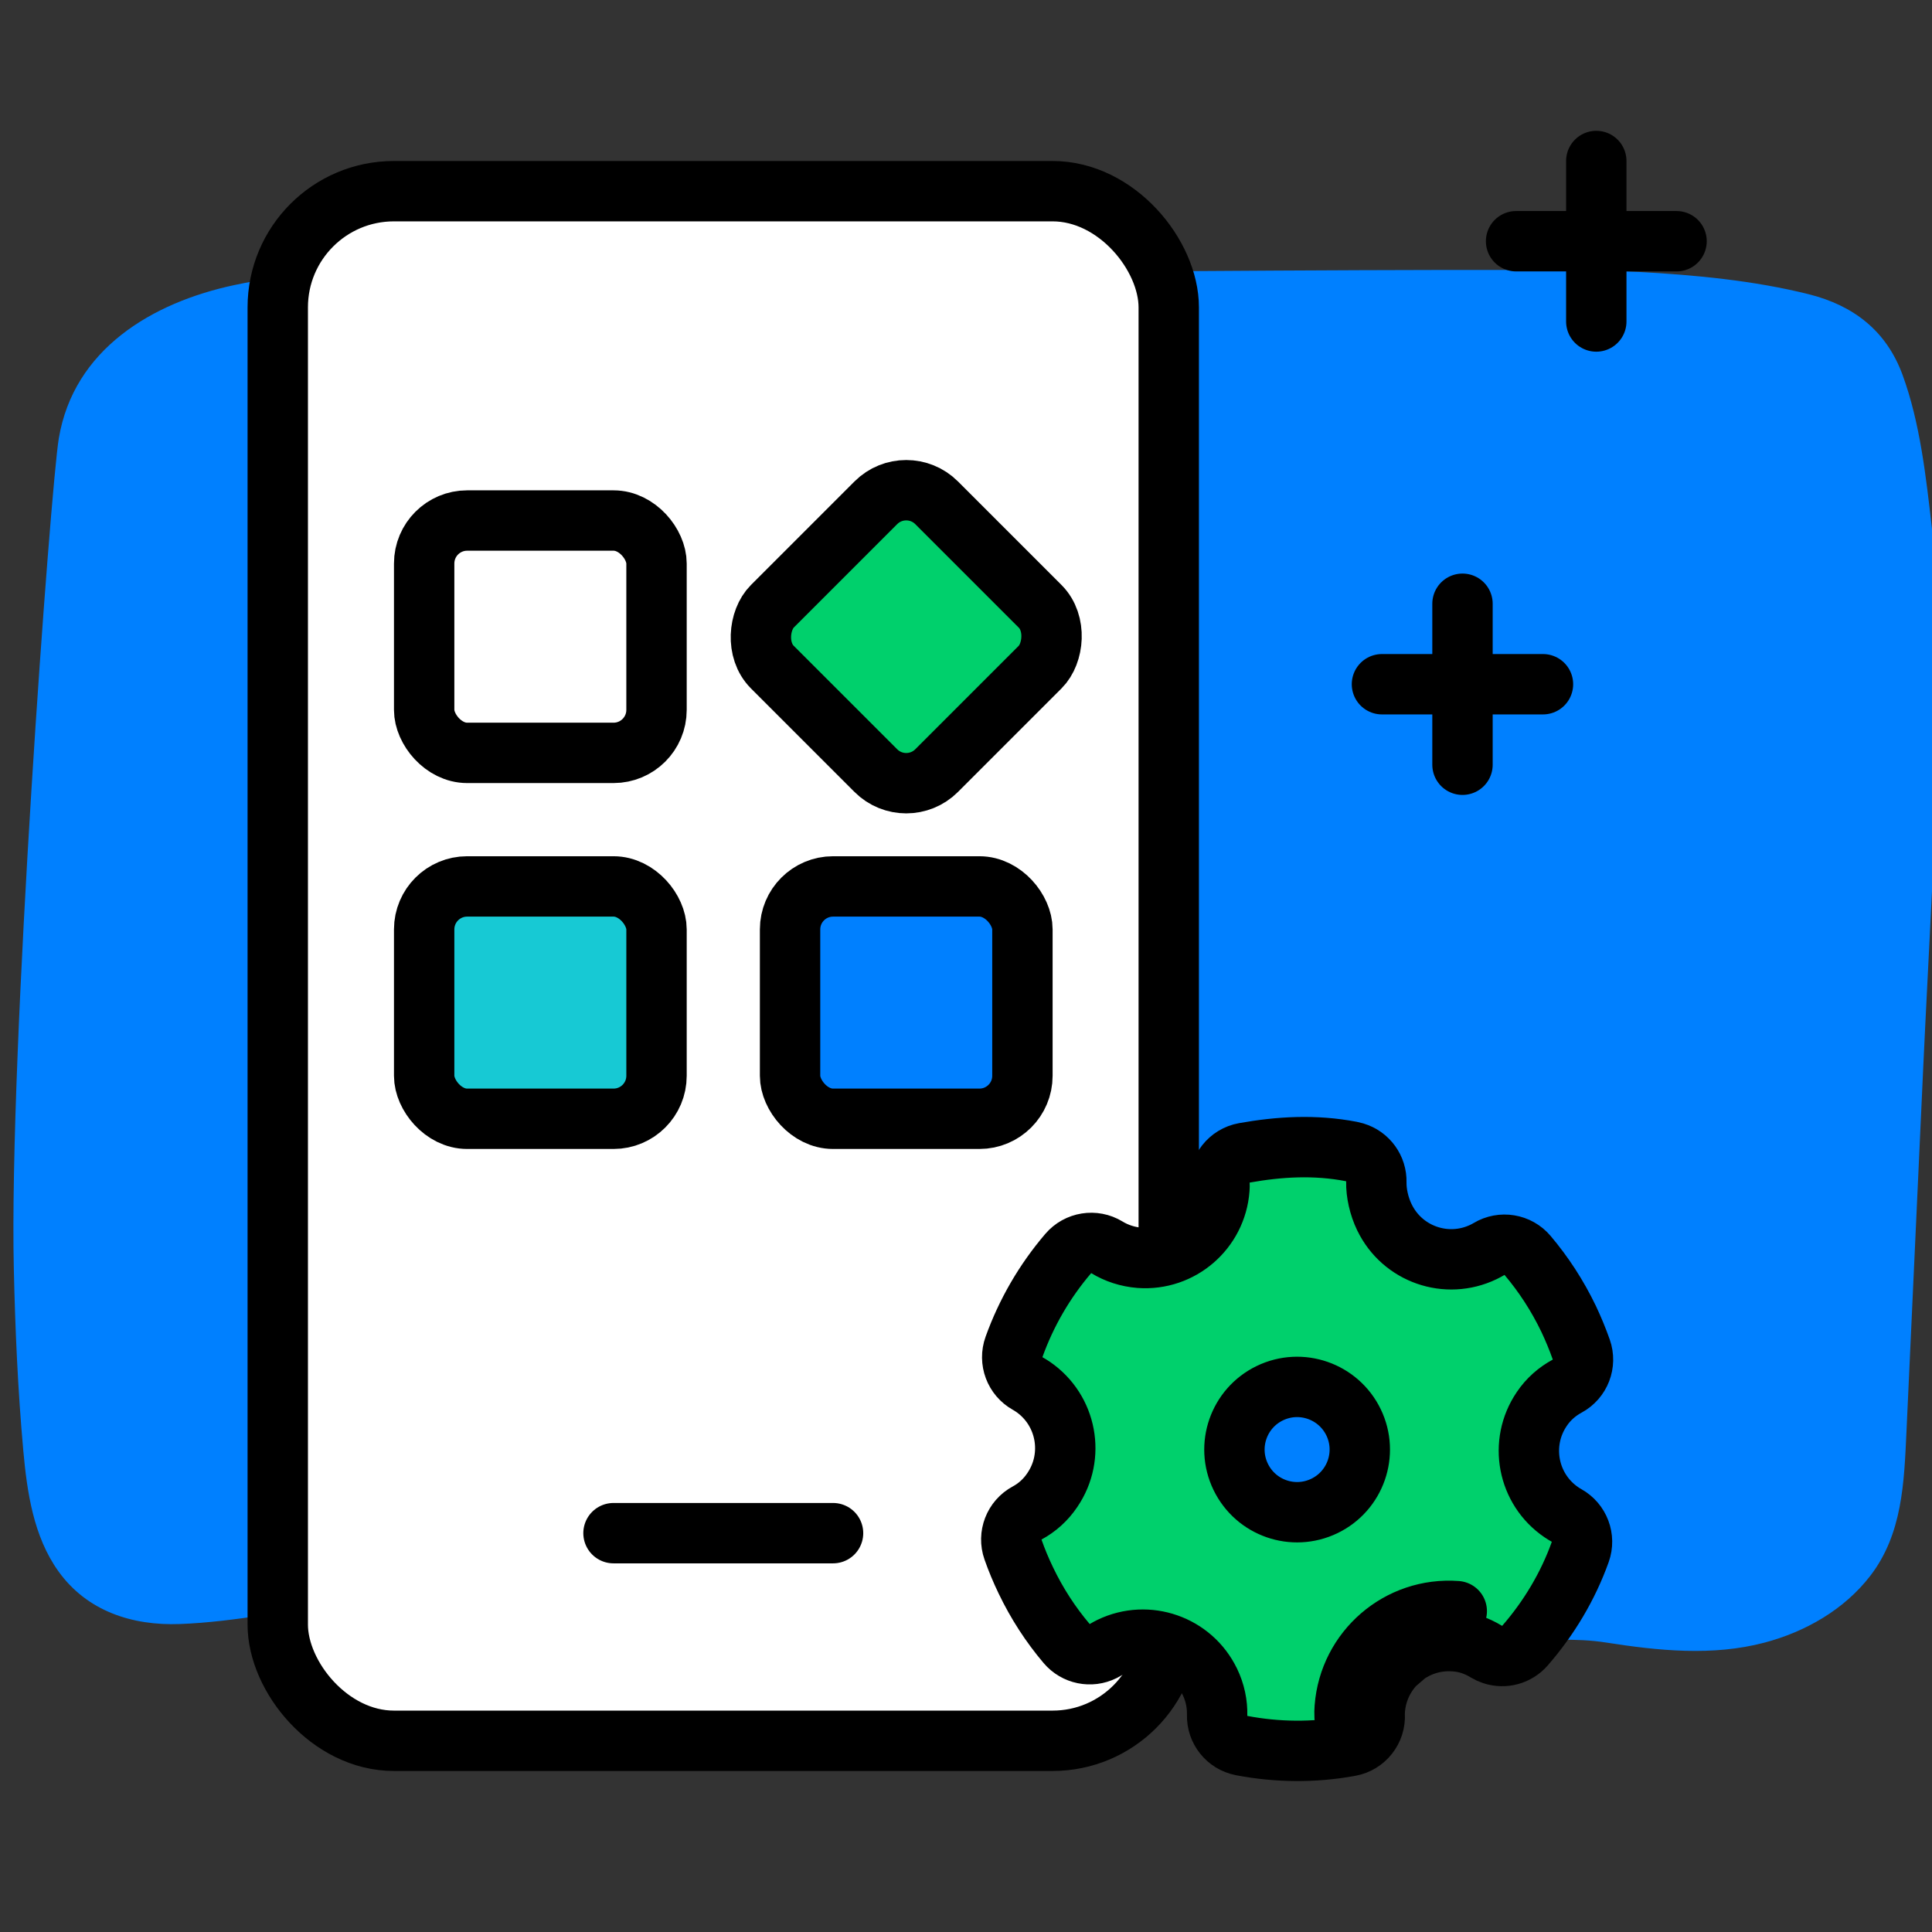 <svg width="64" height="64" viewBox="0 0 64 64" fill="none" xmlns="http://www.w3.org/2000/svg">
<rect x="0" y="0" width="64" height="64" fill="#333333" stroke="none"/>
<g clip-path="url(#clip0_1462_20422)">
<path d="M63.994 17.472C63.802 15.8 63.606 14.003 63.023 12.414C62.489 10.963 61.409 10.123 59.922 9.748C58.092 9.29 56.148 9.11 54.268 9.007C50.315 8.792 22.604 9.198 18.634 9.024C15.071 8.869 11.299 8.698 7.788 9.438C5.032 10.018 2.44 11.573 1.947 14.527C1.68 16.122 0.293 34.826 0.458 42.035C0.503 44.04 0.591 46.048 0.771 48.046C0.896 49.425 1.107 50.895 1.935 52.051C2.88 53.369 4.376 53.858 5.96 53.798C7.816 53.729 9.684 53.311 11.527 53.094C20.381 52.051 27.653 54.524 35.58 54.938C39.581 55.148 42.826 53.858 46.794 54.416C48.783 54.695 51.226 54.099 53.21 54.412C54.936 54.683 56.73 54.867 58.444 54.416C59.803 54.058 61.092 53.322 61.954 52.203C63.023 50.816 63.076 49.105 63.154 47.432C63.338 43.435 63.521 39.437 63.706 35.44C63.89 31.444 64.143 27.443 64.226 23.445C64.262 21.455 64.221 19.456 63.994 17.472Z" fill="#0080FF"/>
<rect x="9.201" y="6.333" width="29.515" height="51.333" rx="3.848" fill="white" stroke="black" stroke-width="2"/>
<path d="M20.323 50.788H27.596" stroke="black" stroke-width="2" stroke-linecap="round"/>
<rect x="14.051" y="17.243" width="7.697" height="7.697" rx="1.424" fill="white" stroke="black" stroke-width="2"/>
<rect x="14.051" y="29.364" width="7.697" height="7.697" rx="1.424" fill="#17C9D4" stroke="black" stroke-width="2"/>
<rect x="30.02" y="15.649" width="7.697" height="7.697" rx="1.424" transform="rotate(45 30.02 15.649)" fill="#00D06C" stroke="black" stroke-width="2"/>
<rect x="26.172" y="29.364" width="7.697" height="7.697" rx="1.424" fill="#0080FF" stroke="black" stroke-width="2"/>
<path d="M44.546 56.567C44.691 54.662 46.348 53.228 48.257 53.371L44.546 56.567ZM44.546 56.567C44.539 56.666 44.535 56.765 44.541 56.859L44.546 56.567ZM51.075 46.672L51.072 46.677C50.309 47.8 50.598 49.332 51.724 50.096L51.736 50.104C51.774 50.131 51.828 50.164 51.894 50.201C52.32 50.439 52.512 50.95 52.348 51.41C51.941 52.549 51.307 53.606 50.515 54.515C50.25 54.818 49.829 54.934 49.447 54.807L49.441 54.805C49.37 54.781 49.301 54.75 49.236 54.711C48.911 54.513 48.572 54.395 48.189 54.369L48.189 54.369L48.182 54.369C46.827 54.267 45.647 55.285 45.543 56.643L45.543 56.644C45.537 56.722 45.537 56.77 45.539 56.797C45.57 57.302 45.218 57.751 44.721 57.842C43.513 58.064 42.306 58.046 41.142 57.826L41.142 57.826L41.131 57.824L41.122 57.822C40.645 57.727 40.306 57.302 40.319 56.816C40.328 56.446 40.251 56.068 40.077 55.707L40.076 55.707C39.487 54.486 38.017 53.97 36.792 54.559C36.727 54.591 36.679 54.617 36.627 54.648C36.604 54.662 36.58 54.675 36.556 54.687L36.545 54.693C36.133 54.899 35.633 54.797 35.334 54.444C34.807 53.822 34.351 53.123 33.982 52.353C33.82 52.017 33.678 51.676 33.557 51.331C33.393 50.867 33.592 50.353 34.026 50.119C34.352 49.943 34.637 49.691 34.858 49.362L34.858 49.362L34.861 49.357C35.624 48.238 35.339 46.712 34.221 45.941C34.139 45.888 34.089 45.856 34.043 45.831C33.616 45.592 33.424 45.079 33.59 44.619C33.994 43.494 34.599 42.446 35.387 41.524C35.706 41.151 36.248 41.064 36.667 41.319C36.985 41.513 37.354 41.636 37.758 41.668C39.113 41.766 40.292 40.749 40.394 39.391L40.394 39.389C40.4 39.312 40.4 39.264 40.398 39.236C40.367 38.728 40.721 38.279 41.221 38.19C42.379 37.984 43.554 37.912 44.764 38.145C44.797 38.151 44.83 38.159 44.862 38.169L44.881 38.175C45.313 38.304 45.605 38.707 45.593 39.158C45.585 39.513 45.681 39.953 45.86 40.324L45.861 40.324C46.451 41.549 47.919 42.062 49.145 41.472C49.213 41.439 49.271 41.407 49.322 41.377C49.743 41.123 50.286 41.212 50.603 41.588C51.132 42.214 51.588 42.912 51.958 43.68L51.958 43.68L51.962 43.688C52.12 44.023 52.261 44.363 52.381 44.704C52.546 45.169 52.347 45.684 51.913 45.918C51.581 46.097 51.292 46.35 51.075 46.672L51.075 46.672ZM42.066 46.15C41.034 46.648 40.6 47.888 41.099 48.921C41.599 49.954 42.837 50.386 43.872 49.887C44.904 49.389 45.337 48.148 44.838 47.116C44.338 46.084 43.097 45.652 42.066 46.15Z" fill="#00D06C" stroke="black" stroke-width="2" stroke-linejoin="round"/>
<path d="M48.447 20V25.333" stroke="black" stroke-width="2" stroke-linecap="round" stroke-linejoin="round"/>
<path d="M45.779 22.666H51.113" stroke="black" stroke-width="2" stroke-linecap="round" stroke-linejoin="round"/>
<path d="M52.879 5.333V10.65" stroke="black" stroke-width="2" stroke-linecap="round" stroke-linejoin="round"/>
<path d="M50.222 7.991H55.538" stroke="black" stroke-width="2" stroke-linecap="round" stroke-linejoin="round"/>
</g>
<defs>
<clipPath id="clip0_1462_20422">
<rect width="64" height="64" fill="white"/>
</clipPath>
</defs>
</svg>
